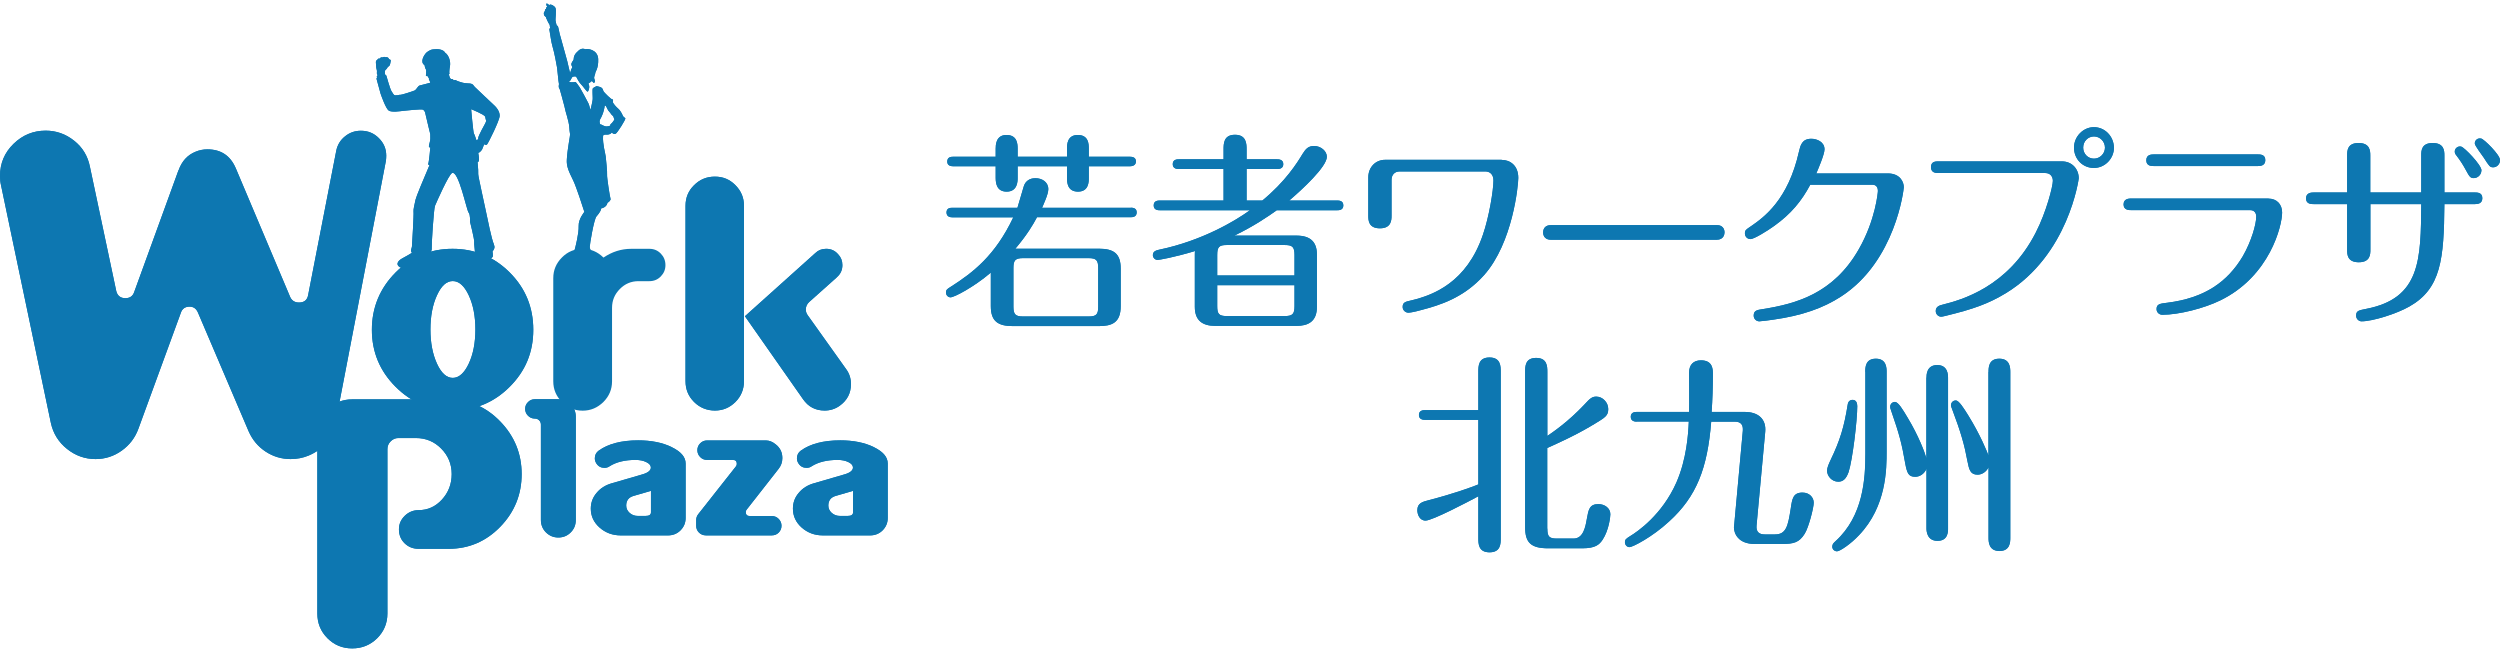 <svg width="120" height="32" viewBox="0 0 120 32" fill="none" xmlns="http://www.w3.org/2000/svg">
<path d="M8.57 8.178C8.727 7.737 8.996 7.443 9.382 7.285C9.575 7.204 9.762 7.169 9.955 7.169C10.61 7.169 11.061 7.473 11.32 8.082L13.933 14.267C14.014 14.434 14.151 14.521 14.354 14.521C14.603 14.521 14.75 14.399 14.791 14.161L16.14 7.235C16.196 6.955 16.338 6.722 16.561 6.545C16.785 6.362 17.038 6.276 17.323 6.276C17.663 6.276 17.947 6.392 18.185 6.631C18.424 6.869 18.54 7.148 18.54 7.473C18.54 7.554 18.535 7.63 18.525 7.712L16.11 20.265C15.963 21.031 15.531 21.564 14.811 21.868C14.542 21.98 14.253 22.035 13.948 22.035C13.522 22.035 13.121 21.919 12.756 21.68C12.391 21.442 12.117 21.117 11.934 20.701L9.504 15.008C9.422 14.815 9.29 14.719 9.098 14.719C8.885 14.719 8.742 14.82 8.677 15.023L6.647 20.569C6.49 21.005 6.221 21.36 5.845 21.629C5.47 21.898 5.049 22.035 4.587 22.035C4.079 22.035 3.623 21.873 3.217 21.548C2.811 21.224 2.552 20.808 2.441 20.3L0.051 8.904C0.015 8.757 0 8.605 0 8.447C0 7.838 0.218 7.326 0.649 6.905C1.081 6.484 1.598 6.271 2.192 6.271C2.699 6.271 3.156 6.433 3.557 6.753C3.963 7.072 4.216 7.493 4.318 8.011L5.581 13.973C5.637 14.196 5.784 14.313 6.018 14.313C6.231 14.313 6.373 14.216 6.439 14.024L8.565 8.178H8.57Z" fill="#0D77B1"/>
<path d="M24.467 13.08C25.223 13.836 25.598 14.754 25.598 15.83C25.598 16.906 25.223 17.809 24.467 18.565C23.711 19.321 22.797 19.701 21.722 19.701C20.646 19.701 19.743 19.321 18.987 18.565C18.231 17.809 17.85 16.896 17.85 15.83C17.85 14.764 18.231 13.841 18.987 13.08C19.743 12.324 20.656 11.943 21.722 11.943C22.787 11.943 23.711 12.324 24.467 13.08ZM22.498 17.459C22.711 17.007 22.818 16.459 22.818 15.815C22.818 15.17 22.711 14.627 22.498 14.171C22.285 13.719 22.031 13.491 21.732 13.491C21.433 13.491 21.184 13.719 20.976 14.171C20.768 14.622 20.661 15.17 20.661 15.815C20.661 16.459 20.768 17.002 20.976 17.459C21.184 17.91 21.438 18.139 21.732 18.139C22.026 18.139 22.285 17.91 22.498 17.459Z" fill="#0D77B1"/>
<path d="M32.905 9.873C32.905 9.487 33.042 9.157 33.316 8.889C33.59 8.615 33.92 8.478 34.315 8.478C34.711 8.478 35.031 8.615 35.3 8.889C35.574 9.163 35.711 9.492 35.711 9.873V18.296C35.711 18.686 35.574 19.021 35.3 19.295C35.026 19.569 34.696 19.706 34.315 19.706C33.935 19.706 33.59 19.569 33.316 19.295C33.042 19.021 32.905 18.692 32.905 18.296V9.873ZM40.171 13.303C40.348 13.151 40.435 12.958 40.435 12.725C40.435 12.521 40.369 12.349 40.232 12.207C40.079 12.029 39.887 11.943 39.653 11.943C39.45 11.943 39.278 12.009 39.136 12.146L35.756 15.18L38.547 19.163C38.796 19.524 39.141 19.706 39.582 19.706C39.846 19.706 40.09 19.63 40.303 19.478C40.663 19.219 40.846 18.874 40.846 18.433C40.846 18.169 40.77 17.93 40.617 17.722L38.765 15.124C38.709 15.043 38.679 14.957 38.679 14.861C38.679 14.719 38.73 14.597 38.836 14.5L40.171 13.308V13.303Z" fill="#0D77B1"/>
<path d="M20.088 26.343C19.829 26.343 19.606 26.257 19.423 26.079C19.241 25.902 19.149 25.678 19.149 25.409C19.149 25.156 19.241 24.943 19.428 24.76C19.616 24.577 19.839 24.486 20.098 24.486C20.529 24.486 20.905 24.319 21.214 23.979C21.524 23.639 21.681 23.233 21.681 22.756C21.681 22.279 21.514 21.873 21.179 21.533C20.844 21.193 20.438 21.026 19.961 21.026H19.119C18.982 21.026 18.86 21.076 18.753 21.183C18.647 21.289 18.596 21.411 18.596 21.558V29.448C18.596 29.915 18.429 30.311 18.104 30.636C17.774 30.96 17.378 31.123 16.907 31.123C16.435 31.123 16.044 30.96 15.719 30.636C15.395 30.311 15.232 29.915 15.232 29.448V20.843C15.232 20.386 15.395 19.99 15.719 19.661C16.044 19.331 16.44 19.169 16.907 19.169H21.534C22.503 19.169 23.33 19.524 24.015 20.234C24.7 20.944 25.04 21.787 25.04 22.756C25.04 23.725 24.7 24.577 24.015 25.283C23.33 25.988 22.503 26.343 21.534 26.343H20.078H20.088Z" fill="#0D77B1"/>
<path d="M25.963 20.381C25.963 20.3 25.933 20.229 25.877 20.173C25.821 20.117 25.75 20.092 25.669 20.092C25.542 20.092 25.436 20.046 25.345 19.955C25.253 19.863 25.207 19.752 25.207 19.625C25.207 19.498 25.253 19.391 25.345 19.3C25.436 19.209 25.542 19.163 25.669 19.163H26.801C27.034 19.163 27.227 19.244 27.394 19.407C27.557 19.569 27.638 19.772 27.638 20.005V24.958C27.638 25.196 27.557 25.394 27.394 25.556C27.232 25.719 27.034 25.8 26.801 25.8C26.567 25.8 26.375 25.719 26.207 25.556C26.045 25.394 25.963 25.191 25.963 24.958V20.381Z" fill="#0D77B1"/>
<path d="M32.24 21.462C32.687 21.68 32.91 21.939 32.91 22.248V24.861C32.91 25.095 32.829 25.288 32.666 25.455C32.504 25.617 32.301 25.699 32.068 25.699H29.794C29.399 25.699 29.064 25.572 28.78 25.323C28.5 25.075 28.358 24.77 28.358 24.415C28.358 24.131 28.45 23.877 28.637 23.659C28.82 23.436 29.064 23.284 29.368 23.197L30.85 22.766C31.109 22.69 31.241 22.578 31.241 22.441C31.241 22.34 31.169 22.253 31.022 22.182C30.88 22.111 30.708 22.076 30.505 22.076C29.997 22.076 29.576 22.177 29.252 22.385C29.18 22.436 29.099 22.456 29.013 22.456C28.846 22.456 28.714 22.385 28.622 22.238C28.577 22.167 28.551 22.086 28.551 22C28.551 21.848 28.612 21.721 28.739 21.629C29.191 21.305 29.82 21.137 30.632 21.137C31.261 21.137 31.799 21.244 32.245 21.462M31.241 23.563L30.419 23.801C30.18 23.867 30.058 24.024 30.058 24.268C30.058 24.405 30.114 24.521 30.221 24.618C30.327 24.714 30.459 24.765 30.616 24.765H30.987C31.159 24.765 31.246 24.709 31.246 24.593V23.563H31.241Z" fill="#0D77B1"/>
<path d="M35.832 24.471C35.807 24.501 35.797 24.537 35.797 24.577C35.797 24.709 35.863 24.77 35.99 24.77H37.045C37.177 24.77 37.284 24.816 37.375 24.907C37.466 24.998 37.512 25.11 37.512 25.237C37.512 25.364 37.466 25.475 37.375 25.567C37.284 25.658 37.172 25.698 37.045 25.698H33.884C33.752 25.698 33.646 25.653 33.554 25.567C33.463 25.475 33.417 25.369 33.417 25.237V24.968C33.417 24.861 33.448 24.77 33.509 24.689L35.33 22.38C35.355 22.345 35.366 22.309 35.366 22.263C35.366 22.137 35.305 22.076 35.178 22.076H33.935C33.808 22.076 33.701 22.03 33.61 21.939C33.519 21.847 33.473 21.736 33.473 21.609C33.473 21.482 33.519 21.37 33.61 21.279C33.701 21.188 33.808 21.142 33.935 21.142H36.766C36.923 21.142 37.081 21.203 37.228 21.325C37.446 21.492 37.553 21.715 37.553 21.989C37.553 22.182 37.492 22.355 37.37 22.507L35.832 24.471Z" fill="#0D77B1"/>
<path d="M41.942 21.462C42.388 21.68 42.611 21.939 42.611 22.248V24.861C42.611 25.095 42.53 25.288 42.368 25.455C42.205 25.617 42.002 25.699 41.769 25.699H39.496C39.1 25.699 38.765 25.572 38.481 25.323C38.202 25.075 38.06 24.77 38.06 24.415C38.06 24.131 38.151 23.877 38.339 23.659C38.522 23.436 38.765 23.284 39.07 23.197L40.551 22.766C40.81 22.69 40.942 22.578 40.942 22.441C40.942 22.34 40.871 22.253 40.724 22.182C40.582 22.111 40.409 22.076 40.206 22.076C39.699 22.076 39.278 22.177 38.953 22.385C38.882 22.436 38.801 22.456 38.715 22.456C38.547 22.456 38.415 22.385 38.324 22.238C38.278 22.167 38.253 22.086 38.253 22C38.253 21.848 38.314 21.721 38.441 21.629C38.892 21.305 39.521 21.137 40.333 21.137C40.962 21.137 41.5 21.244 41.947 21.462M40.942 23.563L40.12 23.801C39.882 23.867 39.76 24.024 39.76 24.268C39.76 24.405 39.816 24.521 39.922 24.618C40.029 24.714 40.161 24.765 40.318 24.765H40.688C40.861 24.765 40.947 24.709 40.947 24.593V23.563H40.942Z" fill="#0D77B1"/>
<path d="M23.711 11.736C23.599 11.502 23.401 10.502 23.325 10.147C23.254 9.787 22.95 8.458 22.955 8.356C22.96 8.3 22.955 8.057 22.924 7.783C22.955 7.768 22.975 7.752 22.98 7.737C23.006 7.681 22.99 7.514 22.955 7.336C23.031 7.326 23.153 7.194 23.173 7.093C23.188 7.042 23.213 6.981 23.239 6.925C23.3 6.956 23.351 6.966 23.376 6.935C23.447 6.854 23.98 5.779 23.985 5.56C23.99 5.342 23.822 5.149 23.741 5.073C23.625 4.972 22.838 4.216 22.792 4.175C22.721 4.119 22.737 4.003 22.468 4.003C22.422 4.003 22.346 3.987 22.295 3.987C22.244 3.987 21.925 3.891 21.889 3.856C21.854 3.82 21.778 3.856 21.778 3.856C21.778 3.856 21.762 3.83 21.732 3.805C21.696 3.774 21.681 3.83 21.625 3.774C21.57 3.724 21.544 3.546 21.544 3.546C21.544 3.546 21.585 3.576 21.575 3.546C21.564 3.511 21.559 3.379 21.6 3.166C21.636 2.952 21.544 2.648 21.367 2.531C21.28 2.369 21.011 2.338 20.803 2.369C20.616 2.379 20.458 2.536 20.458 2.536C20.357 2.638 20.144 2.978 20.377 3.125C20.377 3.15 20.392 3.16 20.398 3.221C20.408 3.292 20.453 3.318 20.458 3.384C20.458 3.414 20.458 3.571 20.443 3.607C20.433 3.642 20.479 3.658 20.535 3.658C20.535 3.658 20.55 3.724 20.565 3.724C20.585 3.724 20.595 3.779 20.59 3.8C20.58 3.82 20.6 3.845 20.616 3.861C20.631 3.881 20.651 3.972 20.651 3.972C20.631 3.972 20.22 4.094 20.144 4.104C20.068 4.119 19.981 4.302 19.915 4.338C19.849 4.373 19.261 4.561 19.225 4.551C19.185 4.541 19.083 4.576 19.083 4.576C19.053 4.541 19.002 4.591 19.002 4.591C18.967 4.551 18.967 4.561 18.936 4.566C18.906 4.566 18.855 4.48 18.789 4.373C18.723 4.272 18.556 3.668 18.546 3.637C18.535 3.607 18.495 3.592 18.495 3.592L18.474 3.531C18.474 3.531 18.474 3.485 18.474 3.46C18.464 3.434 18.49 3.374 18.49 3.374C18.49 3.374 18.601 3.272 18.611 3.216C18.688 3.171 18.713 3.14 18.728 3.064C18.738 2.983 18.774 2.892 18.748 2.876C18.718 2.861 18.662 2.841 18.657 2.81C18.657 2.78 18.581 2.724 18.51 2.749C18.434 2.709 18.373 2.749 18.353 2.76C18.297 2.724 18.231 2.795 18.226 2.815C18.165 2.795 18.134 2.831 18.119 2.861C18.063 2.892 18.033 2.947 18.043 3.008C18.053 3.074 18.053 3.237 18.069 3.287C18.089 3.338 18.099 3.429 18.094 3.46C18.084 3.49 18.084 3.531 18.104 3.556C18.119 3.582 18.119 3.632 18.119 3.632C18.119 3.632 18.084 3.658 18.084 3.678C18.084 3.703 18.099 3.739 18.099 3.739L18.069 3.769C18.069 3.769 18.236 4.383 18.266 4.49C18.302 4.596 18.515 5.2 18.652 5.302C18.789 5.408 19.246 5.332 19.342 5.322C19.439 5.312 20.25 5.22 20.311 5.266C20.372 5.312 20.418 5.403 20.413 5.434C20.413 5.434 20.54 5.987 20.565 6.078C20.585 6.164 20.631 6.352 20.646 6.408C20.666 6.459 20.646 6.585 20.656 6.661C20.666 6.743 20.57 6.996 20.59 7.042C20.605 7.093 20.656 7.072 20.656 7.072C20.656 7.072 20.595 7.788 20.55 7.879C20.54 7.894 20.57 7.91 20.616 7.925C20.326 8.605 19.971 9.452 19.946 9.584C19.9 9.807 19.834 10.056 19.849 10.158C19.87 10.259 19.779 11.766 19.773 11.837C19.768 11.913 19.682 12.03 19.773 12.136C19.692 12.187 19.494 12.304 19.312 12.4C19.134 12.492 18.956 12.684 19.195 12.826C19.433 12.968 20.144 12.613 20.261 12.613C20.377 12.613 20.616 12.522 20.641 12.425C20.656 12.37 20.641 12.258 20.621 12.177C20.687 12.091 20.732 11.994 20.722 11.933C20.707 11.806 20.819 10.025 20.88 9.878C20.94 9.731 21.539 8.371 21.701 8.305C22.016 8.179 22.397 10.097 22.493 10.203C22.584 10.31 22.559 10.634 22.559 10.634C22.559 10.634 22.772 11.482 22.762 11.609C22.752 11.736 22.787 11.913 22.797 12.091C22.797 12.106 22.808 12.116 22.813 12.131C22.747 12.177 22.671 12.233 22.6 12.278C22.452 12.37 22.29 12.608 22.503 12.705C22.975 12.923 23.259 12.492 23.351 12.492C23.447 12.492 23.63 12.395 23.655 12.304C23.665 12.253 23.655 12.152 23.64 12.07C23.721 11.974 23.767 11.867 23.711 11.756M23.29 5.601C23.315 5.702 23.305 5.728 23.33 5.763C23.361 5.799 23.279 5.946 23.279 5.946C23.279 5.946 22.96 6.514 22.955 6.621C22.955 6.636 22.955 6.656 22.955 6.672L22.914 6.712C22.914 6.712 22.894 6.717 22.869 6.733C22.863 6.717 22.777 6.443 22.747 6.408C22.716 6.372 22.615 5.241 22.615 5.241C22.615 5.241 23.264 5.5 23.285 5.601" fill="#0D77B1"/>
<path d="M30.002 5.677C29.972 5.611 29.921 5.626 29.891 5.545C29.86 5.464 29.764 5.286 29.678 5.22C29.596 5.154 29.419 4.961 29.419 4.9C29.419 4.834 29.449 4.768 29.388 4.768C29.323 4.768 29.018 4.449 28.983 4.403C28.947 4.368 28.952 4.276 28.886 4.22C28.825 4.165 28.637 4.134 28.637 4.134C28.637 4.134 28.47 4.21 28.45 4.251C28.434 4.292 28.445 4.56 28.45 4.703C28.46 4.85 28.353 5.195 28.348 5.256C28.338 5.311 28.292 5.053 28.242 4.956C28.196 4.86 27.881 4.276 27.831 4.2C27.78 4.129 27.633 3.911 27.613 3.936C27.587 3.957 27.232 3.952 27.313 3.921C27.394 3.886 27.435 3.718 27.476 3.693C27.516 3.667 27.648 3.652 27.663 3.693C27.678 3.733 27.816 3.982 27.892 4.048C27.963 4.109 28.155 4.398 28.201 4.398C28.242 4.398 28.308 4.231 28.277 4.104C28.252 4.033 28.227 3.997 28.277 3.982C28.323 3.967 28.409 3.886 28.409 3.886L28.506 3.987C28.572 3.931 28.572 3.901 28.531 3.794C28.485 3.688 28.582 3.566 28.572 3.515C28.561 3.459 28.734 3.297 28.714 2.83C28.688 2.363 28.171 2.323 28.095 2.363C28.095 2.363 27.932 2.277 27.77 2.429C27.592 2.582 27.541 2.688 27.531 2.871C27.435 3.013 27.404 3.064 27.435 3.14C27.465 3.216 27.491 3.236 27.425 3.312C27.425 3.312 27.379 3.449 27.369 3.495C27.359 3.541 27.257 3.023 27.227 2.932C27.197 2.84 26.897 1.739 26.897 1.739C26.862 1.663 26.831 1.425 26.78 1.257C26.775 1.237 26.725 1.237 26.72 1.217C26.699 1.156 26.689 1.105 26.684 1.085C26.674 1.004 26.664 0.983 26.664 0.983C26.654 0.933 26.714 0.491 26.664 0.385C26.613 0.273 26.44 0.202 26.405 0.222L26.364 0.242C26.364 0.242 26.303 0.202 26.263 0.171C26.222 0.146 26.192 0.222 26.263 0.314C26.222 0.354 26.202 0.385 26.212 0.425C26.151 0.445 26.151 0.506 26.161 0.537C26.08 0.562 26.09 0.74 26.161 0.78C26.227 0.826 26.217 0.867 26.217 0.867C26.217 0.867 26.319 1.1 26.359 1.151C26.4 1.201 26.39 1.252 26.39 1.252C26.39 1.252 26.395 1.278 26.405 1.323C26.41 1.338 26.364 1.394 26.369 1.415C26.41 1.638 26.456 2.023 26.522 2.237C26.628 2.597 26.694 3.013 26.74 3.251C26.76 3.363 26.801 3.931 26.831 4.033C26.801 4.2 26.831 4.22 26.867 4.281C26.867 4.281 27.059 4.951 27.095 5.114C27.125 5.271 27.171 5.428 27.212 5.565C27.257 5.707 27.323 6.001 27.323 6.083C27.323 6.164 27.354 6.397 27.364 6.448C27.374 6.504 27.237 7.133 27.207 7.661C27.186 7.985 27.298 8.224 27.516 8.665C27.668 8.98 27.988 9.979 28.018 10.076L28.049 10.172C28.049 10.172 27.76 10.512 27.775 10.852C27.79 11.192 27.628 11.842 27.562 12.07C27.496 12.298 27.334 12.557 27.364 12.867C27.399 13.176 27.689 13.273 27.77 13.191C27.851 13.11 27.866 12.785 27.866 12.638C27.866 12.491 27.993 12.151 27.993 12.151C27.993 12.151 27.963 12.491 28.029 12.638C28.095 12.785 28.145 12.851 28.242 12.816C28.338 12.785 28.516 12.557 28.47 12.364C28.419 12.166 28.308 11.958 28.308 11.847C28.308 11.735 28.506 10.533 28.632 10.385C28.764 10.238 28.876 10.061 28.846 10.01C29.14 9.944 29.155 9.736 29.155 9.736C29.221 9.7 29.338 9.604 29.302 9.528C29.272 9.447 29.125 8.488 29.14 8.391C29.155 8.295 29.089 7.64 29.074 7.508C29.059 7.376 28.922 6.905 28.947 6.539C28.952 6.377 29.221 6.555 29.363 6.362C29.459 6.443 29.495 6.443 29.561 6.412C29.627 6.377 30.048 5.733 30.018 5.667M29.393 5.885C29.343 5.935 29.267 5.981 29.297 6.027C29.297 6.027 29.16 6.098 29.033 6.057C28.906 6.017 28.871 5.966 28.805 5.966C28.805 5.966 28.779 5.9 28.779 5.834C28.779 5.768 28.83 5.672 28.861 5.626C28.891 5.575 28.942 5.433 28.957 5.387C28.972 5.347 29.023 5.144 29.023 5.088C29.023 5.032 29.089 5.078 29.114 5.144C29.114 5.144 29.186 5.306 29.241 5.357C29.297 5.408 29.353 5.519 29.393 5.54C29.434 5.565 29.434 5.575 29.449 5.616C29.465 5.656 29.49 5.738 29.49 5.738C29.49 5.738 29.439 5.834 29.393 5.88" fill="#0D77B1"/>
<path d="M8.57 8.178C8.727 7.737 8.996 7.443 9.382 7.285C9.575 7.204 9.762 7.169 9.955 7.169C10.61 7.169 11.061 7.473 11.32 8.082L13.933 14.267C14.014 14.434 14.151 14.521 14.354 14.521C14.603 14.521 14.75 14.399 14.791 14.161L16.14 7.235C16.196 6.955 16.338 6.722 16.561 6.545C16.785 6.362 17.038 6.276 17.323 6.276C17.663 6.276 17.947 6.392 18.185 6.631C18.424 6.869 18.54 7.148 18.54 7.473C18.54 7.554 18.535 7.63 18.525 7.712L16.11 20.265C15.963 21.031 15.531 21.564 14.811 21.868C14.542 21.98 14.253 22.035 13.948 22.035C13.522 22.035 13.121 21.919 12.756 21.68C12.391 21.442 12.117 21.117 11.934 20.701L9.504 15.008C9.422 14.815 9.29 14.719 9.098 14.719C8.885 14.719 8.742 14.82 8.677 15.023L6.647 20.569C6.49 21.005 6.221 21.36 5.845 21.629C5.47 21.898 5.049 22.035 4.587 22.035C4.079 22.035 3.623 21.873 3.217 21.548C2.811 21.224 2.552 20.808 2.441 20.3L0.051 8.904C0.015 8.757 0 8.605 0 8.447C0 7.838 0.218 7.326 0.649 6.905C1.081 6.484 1.598 6.271 2.192 6.271C2.699 6.271 3.156 6.433 3.557 6.753C3.963 7.072 4.216 7.493 4.318 8.011L5.581 13.973C5.637 14.196 5.784 14.313 6.018 14.313C6.231 14.313 6.373 14.216 6.439 14.024L8.565 8.178H8.57Z" fill="#0D77B1"/>
<path d="M24.467 13.08C25.223 13.836 25.598 14.754 25.598 15.83C25.598 16.906 25.223 17.809 24.467 18.565C23.711 19.321 22.797 19.701 21.722 19.701C20.646 19.701 19.743 19.321 18.987 18.565C18.231 17.809 17.85 16.896 17.85 15.83C17.85 14.764 18.231 13.841 18.987 13.08C19.743 12.324 20.656 11.943 21.722 11.943C22.787 11.943 23.711 12.324 24.467 13.08ZM22.498 17.459C22.711 17.007 22.818 16.459 22.818 15.815C22.818 15.17 22.711 14.627 22.498 14.171C22.285 13.719 22.031 13.491 21.732 13.491C21.433 13.491 21.184 13.719 20.976 14.171C20.768 14.622 20.661 15.17 20.661 15.815C20.661 16.459 20.768 17.002 20.976 17.459C21.184 17.91 21.438 18.139 21.732 18.139C22.026 18.139 22.285 17.91 22.498 17.459Z" fill="#0D77B1"/>
<path d="M31.718 12.172C31.865 12.324 31.941 12.507 31.941 12.725C31.941 12.943 31.865 13.115 31.718 13.268C31.57 13.42 31.388 13.496 31.169 13.496H30.642C30.297 13.496 29.997 13.623 29.754 13.871C29.505 14.12 29.378 14.419 29.378 14.775V18.301C29.378 18.687 29.241 19.017 28.962 19.296C28.683 19.57 28.353 19.712 27.968 19.712C27.582 19.712 27.252 19.575 26.973 19.296C26.694 19.017 26.557 18.687 26.557 18.301V13.354C26.557 12.968 26.694 12.639 26.973 12.359C27.247 12.08 27.582 11.943 27.968 11.943C28.353 11.943 28.683 12.085 28.967 12.364C29.378 12.085 29.82 11.943 30.302 11.943H31.169C31.388 11.943 31.57 12.02 31.718 12.172Z" fill="#0D77B1"/>
<path d="M32.905 9.873C32.905 9.487 33.042 9.157 33.316 8.889C33.59 8.615 33.92 8.478 34.315 8.478C34.711 8.478 35.031 8.615 35.3 8.889C35.574 9.163 35.711 9.492 35.711 9.873V18.296C35.711 18.686 35.574 19.021 35.3 19.295C35.026 19.569 34.696 19.706 34.315 19.706C33.935 19.706 33.59 19.569 33.316 19.295C33.042 19.021 32.905 18.692 32.905 18.296V9.873ZM40.171 13.303C40.348 13.151 40.435 12.958 40.435 12.725C40.435 12.521 40.369 12.349 40.232 12.207C40.079 12.029 39.887 11.943 39.653 11.943C39.45 11.943 39.278 12.009 39.136 12.146L35.756 15.18L38.547 19.163C38.796 19.524 39.141 19.706 39.582 19.706C39.846 19.706 40.09 19.63 40.303 19.478C40.663 19.219 40.846 18.874 40.846 18.433C40.846 18.169 40.77 17.93 40.617 17.722L38.765 15.124C38.709 15.043 38.679 14.957 38.679 14.861C38.679 14.719 38.73 14.597 38.836 14.5L40.171 13.308V13.303Z" fill="#0D77B1"/>
<path d="M20.088 26.343C19.829 26.343 19.606 26.257 19.423 26.079C19.241 25.902 19.149 25.678 19.149 25.409C19.149 25.156 19.241 24.943 19.428 24.76C19.616 24.577 19.839 24.486 20.098 24.486C20.529 24.486 20.905 24.319 21.214 23.979C21.524 23.639 21.681 23.233 21.681 22.756C21.681 22.279 21.514 21.873 21.179 21.533C20.844 21.193 20.438 21.026 19.961 21.026H19.119C18.982 21.026 18.86 21.076 18.753 21.183C18.647 21.289 18.596 21.411 18.596 21.558V29.448C18.596 29.915 18.429 30.311 18.104 30.636C17.774 30.96 17.378 31.123 16.907 31.123C16.435 31.123 16.044 30.96 15.719 30.636C15.395 30.311 15.232 29.915 15.232 29.448V20.843C15.232 20.386 15.395 19.99 15.719 19.661C16.044 19.331 16.44 19.169 16.907 19.169H21.534C22.503 19.169 23.33 19.524 24.015 20.234C24.7 20.944 25.04 21.787 25.04 22.756C25.04 23.725 24.7 24.577 24.015 25.283C23.33 25.988 22.503 26.343 21.534 26.343H20.078H20.088Z" fill="#0D77B1"/>
<path d="M25.963 20.381C25.963 20.3 25.933 20.229 25.877 20.173C25.821 20.117 25.75 20.092 25.669 20.092C25.542 20.092 25.436 20.046 25.345 19.955C25.253 19.863 25.207 19.752 25.207 19.625C25.207 19.498 25.253 19.391 25.345 19.3C25.436 19.209 25.542 19.163 25.669 19.163H26.801C27.034 19.163 27.227 19.244 27.394 19.407C27.557 19.569 27.638 19.772 27.638 20.005V24.958C27.638 25.196 27.557 25.394 27.394 25.556C27.232 25.719 27.034 25.8 26.801 25.8C26.567 25.8 26.375 25.719 26.207 25.556C26.045 25.394 25.963 25.191 25.963 24.958V20.381Z" fill="#0D77B1"/>
<path d="M32.24 21.462C32.687 21.68 32.91 21.939 32.91 22.248V24.861C32.91 25.095 32.829 25.288 32.666 25.455C32.504 25.617 32.301 25.699 32.068 25.699H29.794C29.399 25.699 29.064 25.572 28.78 25.323C28.5 25.075 28.358 24.77 28.358 24.415C28.358 24.131 28.45 23.877 28.637 23.659C28.82 23.436 29.064 23.284 29.368 23.197L30.85 22.766C31.109 22.69 31.241 22.578 31.241 22.441C31.241 22.34 31.169 22.253 31.022 22.182C30.88 22.111 30.708 22.076 30.505 22.076C29.997 22.076 29.576 22.177 29.252 22.385C29.18 22.436 29.099 22.456 29.013 22.456C28.846 22.456 28.714 22.385 28.622 22.238C28.577 22.167 28.551 22.086 28.551 22C28.551 21.848 28.612 21.721 28.739 21.629C29.191 21.305 29.82 21.137 30.632 21.137C31.261 21.137 31.799 21.244 32.245 21.462M31.241 23.563L30.419 23.801C30.18 23.867 30.058 24.024 30.058 24.268C30.058 24.405 30.114 24.521 30.221 24.618C30.327 24.714 30.459 24.765 30.616 24.765H30.987C31.159 24.765 31.246 24.709 31.246 24.593V23.563H31.241Z" fill="#0D77B1"/>
<path d="M35.832 24.471C35.807 24.501 35.797 24.537 35.797 24.577C35.797 24.709 35.863 24.77 35.99 24.77H37.045C37.177 24.77 37.284 24.816 37.375 24.907C37.466 24.998 37.512 25.11 37.512 25.237C37.512 25.364 37.466 25.475 37.375 25.567C37.284 25.658 37.172 25.698 37.045 25.698H33.884C33.752 25.698 33.646 25.653 33.554 25.567C33.463 25.475 33.417 25.369 33.417 25.237V24.968C33.417 24.861 33.448 24.77 33.509 24.689L35.33 22.38C35.355 22.345 35.366 22.309 35.366 22.263C35.366 22.137 35.305 22.076 35.178 22.076H33.935C33.808 22.076 33.701 22.03 33.61 21.939C33.519 21.847 33.473 21.736 33.473 21.609C33.473 21.482 33.519 21.37 33.61 21.279C33.701 21.188 33.808 21.142 33.935 21.142H36.766C36.923 21.142 37.081 21.203 37.228 21.325C37.446 21.492 37.553 21.715 37.553 21.989C37.553 22.182 37.492 22.355 37.37 22.507L35.832 24.471Z" fill="#0D77B1"/>
<path d="M41.942 21.462C42.388 21.68 42.611 21.939 42.611 22.248V24.861C42.611 25.095 42.53 25.288 42.368 25.455C42.205 25.617 42.002 25.699 41.769 25.699H39.496C39.1 25.699 38.765 25.572 38.481 25.323C38.202 25.075 38.06 24.77 38.06 24.415C38.06 24.131 38.151 23.877 38.339 23.659C38.522 23.436 38.765 23.284 39.07 23.197L40.551 22.766C40.81 22.69 40.942 22.578 40.942 22.441C40.942 22.34 40.871 22.253 40.724 22.182C40.582 22.111 40.409 22.076 40.206 22.076C39.699 22.076 39.278 22.177 38.953 22.385C38.882 22.436 38.801 22.456 38.715 22.456C38.547 22.456 38.415 22.385 38.324 22.238C38.278 22.167 38.253 22.086 38.253 22C38.253 21.848 38.314 21.721 38.441 21.629C38.892 21.305 39.521 21.137 40.333 21.137C40.962 21.137 41.5 21.244 41.947 21.462M40.942 23.563L40.12 23.801C39.882 23.867 39.76 24.024 39.76 24.268C39.76 24.405 39.816 24.521 39.922 24.618C40.029 24.714 40.161 24.765 40.318 24.765H40.688C40.861 24.765 40.947 24.709 40.947 24.593V23.563H40.942Z" fill="#0D77B1"/>
<path d="M23.711 11.736C23.599 11.502 23.401 10.502 23.325 10.147C23.254 9.787 22.95 8.458 22.955 8.356C22.96 8.3 22.955 8.057 22.924 7.783C22.955 7.768 22.975 7.752 22.98 7.737C23.006 7.681 22.99 7.514 22.955 7.336C23.031 7.326 23.153 7.194 23.173 7.093C23.188 7.042 23.213 6.981 23.239 6.925C23.3 6.956 23.351 6.966 23.376 6.935C23.447 6.854 23.98 5.779 23.985 5.56C23.99 5.342 23.822 5.149 23.741 5.073C23.625 4.972 22.838 4.216 22.792 4.175C22.721 4.119 22.737 4.003 22.468 4.003C22.422 4.003 22.346 3.987 22.295 3.987C22.244 3.987 21.925 3.891 21.889 3.856C21.854 3.82 21.778 3.856 21.778 3.856C21.778 3.856 21.762 3.83 21.732 3.805C21.696 3.774 21.681 3.83 21.625 3.774C21.57 3.724 21.544 3.546 21.544 3.546C21.544 3.546 21.585 3.576 21.575 3.546C21.564 3.511 21.559 3.379 21.6 3.166C21.636 2.952 21.544 2.648 21.367 2.531C21.28 2.369 21.011 2.338 20.803 2.369C20.616 2.379 20.458 2.536 20.458 2.536C20.357 2.638 20.144 2.978 20.377 3.125C20.377 3.15 20.392 3.16 20.398 3.221C20.408 3.292 20.453 3.318 20.458 3.384C20.458 3.414 20.458 3.571 20.443 3.607C20.433 3.642 20.479 3.658 20.535 3.658C20.535 3.658 20.55 3.724 20.565 3.724C20.585 3.724 20.595 3.779 20.59 3.8C20.58 3.82 20.6 3.845 20.616 3.861C20.631 3.881 20.651 3.972 20.651 3.972C20.631 3.972 20.22 4.094 20.144 4.104C20.068 4.119 19.981 4.302 19.915 4.338C19.849 4.373 19.261 4.561 19.225 4.551C19.185 4.541 19.083 4.576 19.083 4.576C19.053 4.541 19.002 4.591 19.002 4.591C18.967 4.551 18.967 4.561 18.936 4.566C18.906 4.566 18.855 4.48 18.789 4.373C18.723 4.272 18.556 3.668 18.546 3.637C18.535 3.607 18.495 3.592 18.495 3.592L18.474 3.531C18.474 3.531 18.474 3.485 18.474 3.46C18.464 3.434 18.49 3.374 18.49 3.374C18.49 3.374 18.601 3.272 18.611 3.216C18.688 3.171 18.713 3.14 18.728 3.064C18.738 2.983 18.774 2.892 18.748 2.876C18.718 2.861 18.662 2.841 18.657 2.81C18.657 2.78 18.581 2.724 18.51 2.749C18.434 2.709 18.373 2.749 18.353 2.76C18.297 2.724 18.231 2.795 18.226 2.815C18.165 2.795 18.134 2.831 18.119 2.861C18.063 2.892 18.033 2.947 18.043 3.008C18.053 3.074 18.053 3.237 18.069 3.287C18.089 3.338 18.099 3.429 18.094 3.46C18.084 3.49 18.084 3.531 18.104 3.556C18.119 3.582 18.119 3.632 18.119 3.632C18.119 3.632 18.084 3.658 18.084 3.678C18.084 3.703 18.099 3.739 18.099 3.739L18.069 3.769C18.069 3.769 18.236 4.383 18.266 4.49C18.302 4.596 18.515 5.2 18.652 5.302C18.789 5.408 19.246 5.332 19.342 5.322C19.439 5.312 20.25 5.22 20.311 5.266C20.372 5.312 20.418 5.403 20.413 5.434C20.413 5.434 20.54 5.987 20.565 6.078C20.585 6.164 20.631 6.352 20.646 6.408C20.666 6.459 20.646 6.585 20.656 6.661C20.666 6.743 20.57 6.996 20.59 7.042C20.605 7.093 20.656 7.072 20.656 7.072C20.656 7.072 20.595 7.788 20.55 7.879C20.54 7.894 20.57 7.91 20.616 7.925C20.326 8.605 19.971 9.452 19.946 9.584C19.9 9.807 19.834 10.056 19.849 10.158C19.87 10.259 19.779 11.766 19.773 11.837C19.768 11.913 19.682 12.03 19.773 12.136C19.692 12.187 19.494 12.304 19.312 12.4C19.134 12.492 18.956 12.684 19.195 12.826C19.433 12.968 20.144 12.613 20.261 12.613C20.377 12.613 20.616 12.522 20.641 12.425C20.656 12.37 20.641 12.258 20.621 12.177C20.687 12.091 20.732 11.994 20.722 11.933C20.707 11.806 20.819 10.025 20.88 9.878C20.94 9.731 21.539 8.371 21.701 8.305C22.016 8.179 22.397 10.097 22.493 10.203C22.584 10.31 22.559 10.634 22.559 10.634C22.559 10.634 22.772 11.482 22.762 11.609C22.752 11.736 22.787 11.913 22.797 12.091C22.797 12.106 22.808 12.116 22.813 12.131C22.747 12.177 22.671 12.233 22.6 12.278C22.452 12.37 22.29 12.608 22.503 12.705C22.975 12.923 23.259 12.492 23.351 12.492C23.447 12.492 23.63 12.395 23.655 12.304C23.665 12.253 23.655 12.152 23.64 12.07C23.721 11.974 23.767 11.867 23.711 11.756M23.29 5.601C23.315 5.702 23.305 5.728 23.33 5.763C23.361 5.799 23.279 5.946 23.279 5.946C23.279 5.946 22.96 6.514 22.955 6.621C22.955 6.636 22.955 6.656 22.955 6.672L22.914 6.712C22.914 6.712 22.894 6.717 22.869 6.733C22.863 6.717 22.777 6.443 22.747 6.408C22.716 6.372 22.615 5.241 22.615 5.241C22.615 5.241 23.264 5.5 23.285 5.601" fill="#0D77B1"/>
<path d="M21.681 3.805C21.681 3.805 21.29 4.119 21.209 4.135C21.133 4.145 21.24 4.135 21.255 4.2C21.27 4.266 21.28 4.378 21.235 4.398C21.235 4.398 21.346 5.657 21.361 5.718C21.372 5.784 21.539 4.297 21.564 4.221C21.59 4.145 21.651 3.998 21.691 3.952C21.813 3.815 21.676 3.805 21.676 3.805" fill="#0D77B1"/>
<path d="M21.118 4.145C21.118 4.145 20.935 3.982 20.885 3.998C20.834 4.013 20.778 4.043 20.737 4.028C20.702 4.013 20.803 4.439 20.803 4.439L21.062 5.621C21.062 5.621 21.087 4.464 21.087 4.414C21.087 4.363 21.077 4.434 21.057 4.267C21.037 4.155 21.118 4.15 21.118 4.15" fill="#0D77B1"/>
<path d="M30.002 5.677C29.972 5.611 29.921 5.626 29.891 5.545C29.86 5.464 29.764 5.286 29.678 5.22C29.596 5.154 29.419 4.961 29.419 4.9C29.419 4.834 29.449 4.768 29.388 4.768C29.323 4.768 29.018 4.449 28.983 4.403C28.947 4.368 28.952 4.276 28.886 4.22C28.825 4.165 28.637 4.134 28.637 4.134C28.637 4.134 28.47 4.21 28.45 4.251C28.434 4.292 28.445 4.56 28.45 4.703C28.46 4.85 28.353 5.195 28.348 5.256C28.338 5.311 28.292 5.053 28.242 4.956C28.196 4.86 27.881 4.276 27.831 4.2C27.78 4.129 27.633 3.911 27.613 3.936C27.587 3.957 27.232 3.952 27.313 3.921C27.394 3.886 27.435 3.718 27.476 3.693C27.516 3.667 27.648 3.652 27.663 3.693C27.678 3.733 27.816 3.982 27.892 4.048C27.963 4.109 28.155 4.398 28.201 4.398C28.242 4.398 28.308 4.231 28.277 4.104C28.252 4.033 28.227 3.997 28.277 3.982C28.323 3.967 28.409 3.886 28.409 3.886L28.506 3.987C28.572 3.931 28.572 3.901 28.531 3.794C28.485 3.688 28.582 3.566 28.572 3.515C28.561 3.459 28.734 3.297 28.714 2.83C28.688 2.363 28.171 2.323 28.095 2.363C28.095 2.363 27.932 2.277 27.77 2.429C27.592 2.582 27.541 2.688 27.531 2.871C27.435 3.013 27.404 3.064 27.435 3.14C27.465 3.216 27.491 3.236 27.425 3.312C27.425 3.312 27.379 3.449 27.369 3.495C27.359 3.541 27.257 3.023 27.227 2.932C27.197 2.84 26.897 1.739 26.897 1.739C26.862 1.663 26.831 1.425 26.78 1.257C26.775 1.237 26.725 1.237 26.72 1.217C26.699 1.156 26.689 1.105 26.684 1.085C26.674 1.004 26.664 0.983 26.664 0.983C26.654 0.933 26.714 0.491 26.664 0.385C26.613 0.273 26.44 0.202 26.405 0.222L26.364 0.242C26.364 0.242 26.303 0.202 26.263 0.171C26.222 0.146 26.192 0.222 26.263 0.314C26.222 0.354 26.202 0.385 26.212 0.425C26.151 0.445 26.151 0.506 26.161 0.537C26.08 0.562 26.09 0.74 26.161 0.78C26.227 0.826 26.217 0.867 26.217 0.867C26.217 0.867 26.319 1.1 26.359 1.151C26.4 1.201 26.39 1.252 26.39 1.252C26.39 1.252 26.395 1.278 26.405 1.323C26.41 1.338 26.364 1.394 26.369 1.415C26.41 1.638 26.456 2.023 26.522 2.237C26.628 2.597 26.694 3.013 26.74 3.251C26.76 3.363 26.801 3.931 26.831 4.033C26.801 4.2 26.831 4.22 26.867 4.281C26.867 4.281 27.059 4.951 27.095 5.114C27.125 5.271 27.171 5.428 27.212 5.565C27.257 5.707 27.323 6.001 27.323 6.083C27.323 6.164 27.354 6.397 27.364 6.448C27.374 6.504 27.237 7.133 27.207 7.661C27.186 7.985 27.298 8.224 27.516 8.665C27.668 8.98 27.988 9.979 28.018 10.076L28.049 10.172C28.049 10.172 27.76 10.512 27.775 10.852C27.79 11.192 27.628 11.842 27.562 12.07C27.496 12.298 27.334 12.557 27.364 12.867C27.399 13.176 27.689 13.273 27.77 13.191C27.851 13.11 27.866 12.785 27.866 12.638C27.866 12.491 27.993 12.151 27.993 12.151C27.993 12.151 27.963 12.491 28.029 12.638C28.095 12.785 28.145 12.851 28.242 12.816C28.338 12.785 28.516 12.557 28.47 12.364C28.419 12.166 28.308 11.958 28.308 11.847C28.308 11.735 28.506 10.533 28.632 10.385C28.764 10.238 28.876 10.061 28.846 10.01C29.14 9.944 29.155 9.736 29.155 9.736C29.221 9.7 29.338 9.604 29.302 9.528C29.272 9.447 29.125 8.488 29.14 8.391C29.155 8.295 29.089 7.64 29.074 7.508C29.059 7.376 28.922 6.905 28.947 6.539C28.952 6.377 29.221 6.555 29.363 6.362C29.459 6.443 29.495 6.443 29.561 6.412C29.627 6.377 30.048 5.733 30.018 5.667M29.393 5.885C29.343 5.935 29.267 5.981 29.297 6.027C29.297 6.027 29.16 6.098 29.033 6.057C28.906 6.017 28.871 5.966 28.805 5.966C28.805 5.966 28.779 5.9 28.779 5.834C28.779 5.768 28.83 5.672 28.861 5.626C28.891 5.575 28.942 5.433 28.957 5.387C28.972 5.347 29.023 5.144 29.023 5.088C29.023 5.032 29.089 5.078 29.114 5.144C29.114 5.144 29.186 5.306 29.241 5.357C29.297 5.408 29.353 5.519 29.393 5.54C29.434 5.565 29.434 5.575 29.449 5.616C29.465 5.656 29.49 5.738 29.49 5.738C29.49 5.738 29.439 5.834 29.393 5.88" fill="#0D77B1"/>
<path d="M54.282 9.969C54.383 9.969 54.561 9.99 54.561 10.193C54.561 10.416 54.363 10.426 54.282 10.426H49.776C49.588 10.781 49.309 11.258 48.736 11.938H52.744C53.46 11.938 53.794 12.171 53.794 12.892V14.698C53.794 15.5 53.358 15.652 52.744 15.652H48.609C47.904 15.652 47.559 15.419 47.559 14.698V13.085C46.736 13.785 45.803 14.272 45.625 14.272C45.519 14.272 45.407 14.181 45.407 14.039C45.407 13.907 45.478 13.866 45.605 13.785C46.706 13.085 47.767 12.273 48.639 10.431H45.712C45.641 10.431 45.432 10.421 45.432 10.198C45.432 9.974 45.63 9.974 45.712 9.974H48.837C48.888 9.812 49.096 9.102 49.136 8.96C49.253 8.564 49.603 8.554 49.705 8.554C50.004 8.554 50.319 8.726 50.319 9.081C50.319 9.325 50.09 9.802 50.019 9.974H54.287L54.282 9.969ZM47.792 7.138C47.792 6.986 47.792 6.479 48.309 6.479C48.827 6.479 48.847 6.905 48.847 7.138V7.524H51.217V7.128C51.217 6.955 51.217 6.479 51.734 6.479C52.252 6.479 52.262 6.915 52.262 7.128V7.524H54.246C54.337 7.524 54.525 7.544 54.525 7.747C54.525 7.95 54.337 7.98 54.246 7.98H52.262V8.549C52.262 8.721 52.262 9.198 51.745 9.198C51.227 9.198 51.217 8.742 51.217 8.549V7.98H48.847V8.539C48.847 8.691 48.847 9.198 48.32 9.198C47.863 9.198 47.792 8.833 47.792 8.539V7.98H45.747C45.656 7.98 45.468 7.96 45.468 7.757C45.468 7.534 45.656 7.524 45.747 7.524H47.792V7.138ZM52.714 12.867C52.714 12.491 52.622 12.39 52.247 12.39H49.111C48.725 12.39 48.644 12.501 48.644 12.867V14.714C48.644 15.089 48.736 15.191 49.111 15.191H52.247C52.633 15.191 52.714 15.089 52.714 14.714V12.867Z" fill="#0D77B1"/>
<path d="M54.282 9.969C54.383 9.969 54.561 9.99 54.561 10.193C54.561 10.416 54.363 10.426 54.282 10.426H49.776C49.588 10.781 49.309 11.258 48.736 11.938H52.744C53.46 11.938 53.794 12.171 53.794 12.892V14.698C53.794 15.5 53.358 15.652 52.744 15.652H48.609C47.904 15.652 47.559 15.419 47.559 14.698V13.085C46.736 13.785 45.803 14.272 45.625 14.272C45.519 14.272 45.407 14.181 45.407 14.039C45.407 13.907 45.478 13.866 45.605 13.785C46.706 13.085 47.767 12.273 48.639 10.431H45.712C45.641 10.431 45.432 10.421 45.432 10.198C45.432 9.974 45.63 9.974 45.712 9.974H48.837C48.888 9.812 49.096 9.102 49.136 8.96C49.253 8.564 49.603 8.554 49.705 8.554C50.004 8.554 50.319 8.726 50.319 9.081C50.319 9.325 50.09 9.802 50.019 9.974H54.287L54.282 9.969ZM47.792 7.138C47.792 6.986 47.792 6.479 48.309 6.479C48.827 6.479 48.847 6.905 48.847 7.138V7.524H51.217V7.128C51.217 6.955 51.217 6.479 51.734 6.479C52.252 6.479 52.262 6.915 52.262 7.128V7.524H54.246C54.337 7.524 54.525 7.544 54.525 7.747C54.525 7.95 54.337 7.98 54.246 7.98H52.262V8.549C52.262 8.721 52.262 9.198 51.745 9.198C51.227 9.198 51.217 8.742 51.217 8.549V7.98H48.847V8.539C48.847 8.691 48.847 9.198 48.32 9.198C47.863 9.198 47.792 8.833 47.792 8.539V7.98H45.747C45.656 7.98 45.468 7.96 45.468 7.757C45.468 7.534 45.656 7.524 45.747 7.524H47.792V7.138ZM52.714 12.867C52.714 12.491 52.622 12.39 52.247 12.39H49.111C48.725 12.39 48.644 12.501 48.644 12.867V14.714C48.644 15.089 48.736 15.191 49.111 15.191H52.247C52.633 15.191 52.714 15.089 52.714 14.714V12.867Z" fill="#0D77B1"/>
<path d="M64.181 9.625C64.262 9.625 64.48 9.625 64.48 9.858C64.48 10.092 64.262 10.092 64.181 10.092H61.284C60.974 10.315 60.223 10.842 59.249 11.309H62.227C62.882 11.309 63.212 11.594 63.212 12.223V14.729C63.212 15.44 62.785 15.643 62.227 15.643H58.336C57.701 15.643 57.351 15.368 57.351 14.729V12.223C57.351 12.142 57.351 12.111 57.361 12.05C56.311 12.365 55.626 12.476 55.565 12.476C55.438 12.476 55.337 12.365 55.337 12.243C55.337 12.05 55.525 12.009 55.667 11.979C57.701 11.553 59.3 10.599 59.995 10.092H55.677C55.596 10.092 55.377 10.092 55.377 9.858C55.377 9.625 55.596 9.625 55.677 9.625H58.731V8.113H56.59C56.519 8.113 56.291 8.113 56.291 7.879C56.291 7.646 56.509 7.646 56.59 7.646H58.731V7.169C58.731 6.905 58.731 6.469 59.279 6.469C59.827 6.469 59.837 6.905 59.837 7.169V7.646H61.289C61.37 7.646 61.598 7.646 61.598 7.879C61.598 8.113 61.37 8.113 61.289 8.113H59.837V9.625H60.593C61.715 8.701 62.263 7.818 62.527 7.382C62.674 7.149 62.796 7.007 63.075 7.007C63.41 7.007 63.689 7.26 63.689 7.524C63.689 8.001 62.506 9.097 61.882 9.625H64.186H64.181ZM62.136 13.222V12.238C62.136 11.852 62.035 11.761 61.669 11.761H58.884C58.518 11.761 58.427 11.852 58.427 12.238V13.222H62.136ZM58.427 13.689V14.694C58.427 15.069 58.508 15.171 58.884 15.171H61.669C62.045 15.171 62.136 15.069 62.136 14.694V13.689H58.427Z" fill="#0D77B1"/>
<path d="M64.181 9.625C64.262 9.625 64.48 9.625 64.48 9.858C64.48 10.092 64.262 10.092 64.181 10.092H61.284C60.974 10.315 60.223 10.842 59.249 11.309H62.227C62.882 11.309 63.212 11.594 63.212 12.223V14.729C63.212 15.44 62.785 15.643 62.227 15.643H58.336C57.701 15.643 57.351 15.368 57.351 14.729V12.223C57.351 12.142 57.351 12.111 57.361 12.05C56.311 12.365 55.626 12.476 55.565 12.476C55.438 12.476 55.337 12.365 55.337 12.243C55.337 12.05 55.525 12.009 55.667 11.979C57.701 11.553 59.3 10.599 59.995 10.092H55.677C55.596 10.092 55.377 10.092 55.377 9.858C55.377 9.625 55.596 9.625 55.677 9.625H58.731V8.113H56.59C56.519 8.113 56.291 8.113 56.291 7.879C56.291 7.646 56.509 7.646 56.59 7.646H58.731V7.169C58.731 6.905 58.731 6.469 59.279 6.469C59.827 6.469 59.837 6.905 59.837 7.169V7.646H61.289C61.37 7.646 61.598 7.646 61.598 7.879C61.598 8.113 61.37 8.113 61.289 8.113H59.837V9.625H60.593C61.715 8.701 62.263 7.818 62.527 7.382C62.674 7.149 62.796 7.007 63.075 7.007C63.41 7.007 63.689 7.26 63.689 7.524C63.689 8.001 62.506 9.097 61.882 9.625H64.186H64.181ZM62.136 13.222V12.238C62.136 11.852 62.035 11.761 61.669 11.761H58.884C58.518 11.761 58.427 11.852 58.427 12.238V13.222H62.136ZM58.427 13.689V14.694C58.427 15.069 58.508 15.171 58.884 15.171H61.669C62.045 15.171 62.136 15.069 62.136 14.694V13.689H58.427Z" fill="#0D77B1"/>
<path d="M72.086 7.676C72.482 7.676 72.878 7.94 72.878 8.539C72.878 8.904 72.609 11.659 71.239 13.201C70.254 14.308 69.087 14.653 68.24 14.876C68.21 14.886 67.773 15.008 67.596 15.008C67.469 15.008 67.327 14.896 67.327 14.734C67.327 14.511 67.464 14.48 67.743 14.419C68.803 14.166 70.401 13.557 71.178 11.273C71.477 10.411 71.685 9.132 71.685 8.665C71.685 8.371 71.518 8.229 71.289 8.229H67.19C66.941 8.229 66.794 8.391 66.794 8.635V10.35C66.794 10.563 66.784 10.959 66.236 10.959C65.688 10.959 65.678 10.573 65.678 10.35V8.513C65.678 8.036 66.017 7.671 66.489 7.671H72.076L72.086 7.676Z" fill="#0D77B1"/>
<path d="M72.086 7.676C72.482 7.676 72.878 7.94 72.878 8.539C72.878 8.904 72.609 11.659 71.239 13.201C70.254 14.308 69.087 14.653 68.24 14.876C68.21 14.886 67.773 15.008 67.596 15.008C67.469 15.008 67.327 14.896 67.327 14.734C67.327 14.511 67.464 14.48 67.743 14.419C68.803 14.166 70.401 13.557 71.178 11.273C71.477 10.411 71.685 9.132 71.685 8.665C71.685 8.371 71.518 8.229 71.289 8.229H67.19C66.941 8.229 66.794 8.391 66.794 8.635V10.35C66.794 10.563 66.784 10.959 66.236 10.959C65.688 10.959 65.678 10.573 65.678 10.35V8.513C65.678 8.036 66.017 7.671 66.489 7.671H72.076L72.086 7.676Z" fill="#0D77B1"/>
<path d="M82.412 10.807C82.777 10.807 82.777 11.121 82.777 11.152C82.777 11.233 82.746 11.507 82.401 11.507H74.445C74.07 11.507 74.07 11.192 74.07 11.162C74.07 10.928 74.217 10.807 74.435 10.807H82.412Z" fill="#0D77B1"/>
<path d="M82.412 10.807C82.777 10.807 82.777 11.121 82.777 11.152C82.777 11.233 82.746 11.507 82.401 11.507H74.445C74.07 11.507 74.07 11.192 74.07 11.162C74.07 10.928 74.217 10.807 74.435 10.807H82.412Z" fill="#0D77B1"/>
<path d="M90.616 8.325C91.21 8.325 91.383 8.741 91.383 8.985C91.383 9.066 90.997 12.542 88.364 14.237C87.521 14.785 86.496 15.15 85.121 15.343C84.994 15.363 84.538 15.424 84.446 15.424C84.309 15.424 84.177 15.312 84.177 15.15C84.177 14.906 84.335 14.876 84.624 14.835C86.222 14.582 88.008 14.084 89.216 11.974C90.028 10.563 90.139 9.223 90.139 9.163C90.139 8.889 89.942 8.868 89.891 8.868H86.892C86.476 9.65 85.969 10.269 85.157 10.847C84.837 11.081 84.193 11.476 84.025 11.476C83.868 11.476 83.756 11.355 83.756 11.202C83.756 11.05 83.807 11.02 84.035 10.867C84.69 10.421 85.832 9.579 86.349 7.28C86.42 6.976 86.496 6.661 86.943 6.661C87.202 6.661 87.577 6.803 87.577 7.169C87.577 7.412 87.247 8.173 87.181 8.325H90.616Z" fill="#0D77B1"/>
<path d="M90.616 8.325C91.21 8.325 91.383 8.741 91.383 8.985C91.383 9.066 90.997 12.542 88.364 14.237C87.521 14.785 86.496 15.15 85.121 15.343C84.994 15.363 84.538 15.424 84.446 15.424C84.309 15.424 84.177 15.312 84.177 15.15C84.177 14.906 84.335 14.876 84.624 14.835C86.222 14.582 88.008 14.084 89.216 11.974C90.028 10.563 90.139 9.223 90.139 9.163C90.139 8.889 89.942 8.868 89.891 8.868H86.892C86.476 9.65 85.969 10.269 85.157 10.847C84.837 11.081 84.193 11.476 84.025 11.476C83.868 11.476 83.756 11.355 83.756 11.202C83.756 11.05 83.807 11.02 84.035 10.867C84.69 10.421 85.832 9.579 86.349 7.28C86.42 6.976 86.496 6.661 86.943 6.661C87.202 6.661 87.577 6.803 87.577 7.169C87.577 7.412 87.247 8.173 87.181 8.325H90.616Z" fill="#0D77B1"/>
<path d="M98.978 7.747C99.455 7.747 99.78 8.112 99.78 8.559C99.78 8.579 99.293 12.238 96.279 14.074C95.437 14.582 94.721 14.835 93.432 15.15C93.382 15.16 93.245 15.201 93.174 15.201C93.047 15.201 92.915 15.089 92.915 14.927C92.915 14.703 93.123 14.653 93.25 14.622C94.133 14.399 96.375 13.79 97.715 11.167C98.232 10.162 98.537 8.934 98.537 8.681C98.537 8.488 98.425 8.305 98.171 8.305H93.042C92.935 8.305 92.687 8.305 92.687 8.021C92.687 7.737 92.935 7.747 93.042 7.747H98.973H98.978ZM101.47 7.087C101.47 7.605 101.043 8.062 100.506 8.062C99.968 8.062 99.552 7.635 99.552 7.087C99.552 6.539 100.008 6.103 100.506 6.103C101.033 6.103 101.459 6.539 101.47 7.087ZM99.993 7.087C99.993 7.382 100.221 7.615 100.511 7.615C100.8 7.615 101.038 7.372 101.038 7.087C101.038 6.783 100.79 6.55 100.511 6.55C100.232 6.55 99.993 6.773 99.993 7.087Z" fill="#0D77B1"/>
<path d="M98.978 7.747C99.455 7.747 99.78 8.112 99.78 8.559C99.78 8.579 99.293 12.238 96.279 14.074C95.437 14.582 94.721 14.835 93.432 15.15C93.382 15.16 93.245 15.201 93.174 15.201C93.047 15.201 92.915 15.089 92.915 14.927C92.915 14.703 93.123 14.653 93.25 14.622C94.133 14.399 96.375 13.79 97.715 11.167C98.232 10.162 98.537 8.934 98.537 8.681C98.537 8.488 98.425 8.305 98.171 8.305H93.042C92.935 8.305 92.687 8.305 92.687 8.021C92.687 7.737 92.935 7.747 93.042 7.747H98.973H98.978ZM101.47 7.087C101.47 7.605 101.043 8.062 100.506 8.062C99.968 8.062 99.552 7.635 99.552 7.087C99.552 6.539 100.008 6.103 100.506 6.103C101.033 6.103 101.459 6.539 101.47 7.087ZM99.993 7.087C99.993 7.382 100.221 7.615 100.511 7.615C100.8 7.615 101.038 7.372 101.038 7.087C101.038 6.783 100.79 6.55 100.511 6.55C100.232 6.55 99.993 6.773 99.993 7.087Z" fill="#0D77B1"/>
<path d="M108.888 9.533C109.283 9.533 109.542 9.807 109.542 10.203C109.542 10.822 108.959 13.257 106.574 14.419C105.808 14.795 104.59 15.109 103.793 15.109C103.646 15.109 103.514 14.998 103.514 14.835C103.514 14.592 103.682 14.572 104.032 14.531C105.818 14.308 106.919 13.536 107.655 12.298C108.071 11.578 108.299 10.756 108.299 10.401C108.299 10.228 108.218 10.086 108 10.086H102.297C102.19 10.086 101.931 10.086 101.931 9.812C101.931 9.538 102.19 9.528 102.297 9.528H108.888V9.533ZM108.38 7.412C108.492 7.412 108.735 7.412 108.735 7.686C108.735 7.96 108.487 7.97 108.38 7.97H103.377C103.271 7.97 103.022 7.97 103.022 7.696C103.022 7.422 103.261 7.412 103.377 7.412H108.38Z" fill="#0D77B1"/>
<path d="M108.888 9.533C109.283 9.533 109.542 9.807 109.542 10.203C109.542 10.822 108.959 13.257 106.574 14.419C105.808 14.795 104.59 15.109 103.793 15.109C103.646 15.109 103.514 14.998 103.514 14.835C103.514 14.592 103.682 14.572 104.032 14.531C105.818 14.308 106.919 13.536 107.655 12.298C108.071 11.578 108.299 10.756 108.299 10.401C108.299 10.228 108.218 10.086 108 10.086H102.297C102.19 10.086 101.931 10.086 101.931 9.812C101.931 9.538 102.19 9.528 102.297 9.528H108.888V9.533ZM108.38 7.412C108.492 7.412 108.735 7.412 108.735 7.686C108.735 7.96 108.487 7.97 108.38 7.97H103.377C103.271 7.97 103.022 7.97 103.022 7.696C103.022 7.422 103.261 7.412 103.377 7.412H108.38Z" fill="#0D77B1"/>
<path d="M116.22 9.239V7.453C116.22 7.25 116.22 6.864 116.768 6.864C117.315 6.864 117.331 7.24 117.331 7.453V9.239H118.797C118.909 9.239 119.152 9.239 119.152 9.513C119.152 9.787 118.904 9.797 118.797 9.797H117.331C117.31 12.44 117.173 13.851 115.646 14.714C115.042 15.059 113.891 15.424 113.353 15.424C113.236 15.424 113.094 15.322 113.094 15.15C113.094 14.916 113.221 14.896 113.581 14.825C116.189 14.318 116.199 12.461 116.22 9.797H113.779V11.979C113.779 12.192 113.779 12.588 113.221 12.588C112.663 12.588 112.663 12.202 112.663 11.989V9.797H111.054C110.943 9.797 110.689 9.797 110.689 9.523C110.689 9.249 110.948 9.239 111.054 9.239H112.663V7.463C112.663 7.25 112.663 6.864 113.211 6.864C113.759 6.864 113.774 7.24 113.774 7.463V9.239H116.214H116.22ZM119.107 8.183C119.107 8.376 118.939 8.549 118.741 8.549C118.574 8.549 118.533 8.478 118.356 8.153C118.209 7.879 118.077 7.686 117.909 7.463C117.848 7.392 117.828 7.341 117.828 7.27C117.828 7.128 117.975 6.996 118.137 7.037C118.295 7.077 119.112 7.92 119.112 8.183M120.005 7.686C120.005 7.859 119.868 8.031 119.675 8.031C119.518 8.031 119.487 7.98 119.228 7.574C119.157 7.463 118.792 6.996 118.792 6.884C118.792 6.742 118.919 6.61 119.102 6.651C119.239 6.681 120.005 7.432 120.005 7.686Z" fill="#0D77B1"/>
<path d="M116.22 9.239V7.453C116.22 7.25 116.22 6.864 116.768 6.864C117.315 6.864 117.331 7.24 117.331 7.453V9.239H118.797C118.909 9.239 119.152 9.239 119.152 9.513C119.152 9.787 118.904 9.797 118.797 9.797H117.331C117.31 12.44 117.173 13.851 115.646 14.714C115.042 15.059 113.891 15.424 113.353 15.424C113.236 15.424 113.094 15.322 113.094 15.15C113.094 14.916 113.221 14.896 113.581 14.825C116.189 14.318 116.199 12.461 116.22 9.797H113.779V11.979C113.779 12.192 113.779 12.588 113.221 12.588C112.663 12.588 112.663 12.202 112.663 11.989V9.797H111.054C110.943 9.797 110.689 9.797 110.689 9.523C110.689 9.249 110.948 9.239 111.054 9.239H112.663V7.463C112.663 7.25 112.663 6.864 113.211 6.864C113.759 6.864 113.774 7.24 113.774 7.463V9.239H116.214H116.22ZM119.107 8.183C119.107 8.376 118.939 8.549 118.741 8.549C118.574 8.549 118.533 8.478 118.356 8.153C118.209 7.879 118.077 7.686 117.909 7.463C117.848 7.392 117.828 7.341 117.828 7.27C117.828 7.128 117.975 6.996 118.137 7.037C118.295 7.077 119.112 7.92 119.112 8.183H119.107ZM120 7.686C120 7.859 119.863 8.031 119.67 8.031C119.513 8.031 119.482 7.98 119.223 7.574C119.152 7.463 118.787 6.996 118.787 6.884C118.787 6.742 118.914 6.61 119.096 6.651C119.233 6.681 120 7.432 120 7.686Z" fill="#0D77B1"/>
<path d="M70.96 20.153H68.397C68.306 20.153 68.108 20.133 68.108 19.919C68.108 19.706 68.296 19.686 68.397 19.686H70.96V17.849C70.96 17.575 70.96 17.159 71.498 17.159C72.035 17.159 72.035 17.585 72.035 17.849V25.831C72.035 26.095 72.035 26.511 71.498 26.511C70.96 26.511 70.96 26.095 70.96 25.831V23.821C70.452 24.095 68.747 24.988 68.428 24.988C68.128 24.988 68.032 24.674 68.032 24.491C68.032 24.146 68.291 24.085 68.56 24.014C69.777 23.7 70.635 23.385 70.96 23.253V20.153ZM74.273 25.374C74.273 25.76 74.364 25.851 74.73 25.851H75.531C75.998 25.851 76.1 25.293 76.166 24.917C76.247 24.461 76.292 24.197 76.724 24.197C77.023 24.197 77.297 24.39 77.297 24.684C77.297 24.785 77.236 25.435 76.922 25.912C76.764 26.145 76.577 26.318 75.947 26.318H74.308C73.476 26.318 73.207 26.034 73.207 25.313V17.849C73.207 17.585 73.207 17.18 73.735 17.18C74.263 17.18 74.273 17.585 74.273 17.849V20.924C74.572 20.721 75.267 20.244 76.029 19.442C76.318 19.128 76.414 19.037 76.622 19.037C76.922 19.037 77.196 19.311 77.196 19.635C77.196 19.96 77.038 20.041 76.541 20.346C75.638 20.894 74.765 21.279 74.268 21.503V25.374H74.273Z" fill="#0D77B1"/>
<path d="M70.96 20.153H68.397C68.306 20.153 68.108 20.133 68.108 19.919C68.108 19.706 68.296 19.686 68.397 19.686H70.96V17.849C70.96 17.575 70.96 17.159 71.498 17.159C72.035 17.159 72.035 17.585 72.035 17.849V25.831C72.035 26.095 72.035 26.511 71.498 26.511C70.96 26.511 70.96 26.095 70.96 25.831V23.821C70.452 24.095 68.747 24.988 68.428 24.988C68.128 24.988 68.032 24.674 68.032 24.491C68.032 24.146 68.291 24.085 68.56 24.014C69.777 23.7 70.635 23.385 70.96 23.253V20.153ZM74.273 25.374C74.273 25.76 74.364 25.851 74.73 25.851H75.531C75.998 25.851 76.1 25.293 76.166 24.917C76.247 24.461 76.292 24.197 76.724 24.197C77.023 24.197 77.297 24.39 77.297 24.684C77.297 24.785 77.236 25.435 76.922 25.912C76.764 26.145 76.577 26.318 75.947 26.318H74.308C73.476 26.318 73.207 26.034 73.207 25.313V17.849C73.207 17.585 73.207 17.18 73.735 17.18C74.263 17.18 74.273 17.585 74.273 17.849V20.924C74.572 20.721 75.267 20.244 76.029 19.442C76.318 19.128 76.414 19.037 76.622 19.037C76.922 19.037 77.196 19.311 77.196 19.635C77.196 19.96 77.038 20.041 76.541 20.346C75.638 20.894 74.765 21.279 74.268 21.503V25.374H74.273Z" fill="#0D77B1"/>
<path d="M78.556 20.239C78.474 20.239 78.276 20.219 78.276 20.006C78.276 19.793 78.464 19.773 78.556 19.773H81.077C81.088 19.478 81.077 18.159 81.077 17.885C81.077 17.509 81.285 17.296 81.646 17.296C82.219 17.296 82.219 17.733 82.219 17.966C82.219 18.545 82.199 19.204 82.158 19.773H83.746C84.411 19.773 84.786 20.128 84.731 20.726L84.314 25.227C84.284 25.552 84.462 25.653 84.71 25.653H85.197C85.735 25.653 85.822 25.258 85.953 24.425C86.024 23.928 86.07 23.644 86.522 23.644C86.852 23.644 87.059 23.877 87.059 24.131C87.059 24.364 86.821 25.308 86.623 25.623C86.364 26.039 86.096 26.11 85.542 26.11H84.223C83.421 26.11 83.229 25.592 83.229 25.308C83.229 25.268 83.249 25.166 83.249 25.115L83.655 20.676C83.675 20.412 83.584 20.239 83.269 20.239H82.138C81.96 22.482 81.433 23.837 80.113 25.034C79.312 25.775 78.368 26.262 78.216 26.262C78.099 26.262 77.997 26.161 77.997 26.029C77.997 25.887 78.058 25.856 78.246 25.734C78.601 25.521 79.784 24.709 80.468 23.157C80.956 22.041 81.037 20.843 81.062 20.234H78.561L78.556 20.239Z" fill="#0D77B1"/>
<path d="M78.556 20.239C78.474 20.239 78.276 20.219 78.276 20.006C78.276 19.793 78.464 19.773 78.556 19.773H81.077C81.088 19.478 81.077 18.159 81.077 17.885C81.077 17.509 81.285 17.296 81.646 17.296C82.219 17.296 82.219 17.733 82.219 17.966C82.219 18.545 82.199 19.204 82.158 19.773H83.746C84.411 19.773 84.786 20.128 84.731 20.726L84.314 25.227C84.284 25.552 84.462 25.653 84.71 25.653H85.197C85.735 25.653 85.822 25.258 85.953 24.425C86.024 23.928 86.07 23.644 86.522 23.644C86.852 23.644 87.059 23.877 87.059 24.131C87.059 24.364 86.821 25.308 86.623 25.623C86.364 26.039 86.096 26.11 85.542 26.11H84.223C83.421 26.11 83.229 25.592 83.229 25.308C83.229 25.268 83.249 25.166 83.249 25.115L83.655 20.676C83.675 20.412 83.584 20.239 83.269 20.239H82.138C81.96 22.482 81.433 23.837 80.113 25.034C79.312 25.775 78.368 26.262 78.216 26.262C78.099 26.262 77.997 26.161 77.997 26.029C77.997 25.887 78.058 25.856 78.246 25.734C78.601 25.521 79.784 24.709 80.468 23.157C80.956 22.041 81.037 20.843 81.062 20.234H78.561L78.556 20.239Z" fill="#0D77B1"/>
<path d="M89.15 19.473C89.15 20.184 88.921 22.081 88.734 22.655C88.612 23 88.455 23.121 88.237 23.121C87.927 23.121 87.699 22.847 87.699 22.594C87.699 22.462 87.77 22.289 87.866 22.086C88.323 21.143 88.521 20.473 88.688 19.428C88.708 19.275 88.795 19.194 88.927 19.194C89.074 19.194 89.145 19.316 89.145 19.468M89.53 17.845C89.53 17.652 89.53 17.215 90.038 17.215C90.545 17.215 90.555 17.652 90.555 17.845V21.655C90.555 22.497 90.555 24.304 89.226 25.689C88.85 26.095 88.313 26.46 88.176 26.46C88.054 26.46 87.947 26.369 87.947 26.237C87.947 26.115 88.008 26.064 88.105 25.973C89.444 24.755 89.535 22.959 89.535 21.767V17.845H89.53ZM92.468 18.129C92.468 18.007 92.468 17.52 92.986 17.52C93.503 17.52 93.503 18.007 93.503 18.129V25.359C93.503 25.521 93.503 25.958 92.996 25.958C92.489 25.958 92.468 25.481 92.468 25.359V22.497C92.357 22.761 92.128 22.883 91.93 22.883C91.6 22.883 91.535 22.71 91.443 22.213C91.286 21.32 91.184 20.894 90.768 19.697C90.728 19.595 90.728 19.565 90.728 19.514C90.728 19.392 90.829 19.291 90.956 19.291C91.113 19.291 91.332 19.656 91.56 20.041C92.088 20.914 92.392 21.726 92.463 21.99V18.129H92.468ZM95.447 17.855C95.447 17.652 95.447 17.215 95.964 17.215C96.482 17.215 96.492 17.652 96.492 17.855V25.806C96.492 25.998 96.492 26.445 95.974 26.445C95.457 26.445 95.447 26.009 95.447 25.806V22.426C95.335 22.66 95.117 22.782 94.919 22.782C94.564 22.782 94.513 22.528 94.432 22.122C94.295 21.371 94.122 20.752 93.696 19.625C93.666 19.544 93.645 19.504 93.645 19.453C93.645 19.331 93.737 19.22 93.874 19.22C94.031 19.22 94.259 19.595 94.488 19.96C95.051 20.874 95.371 21.665 95.442 21.858V17.855H95.447Z" fill="#0D77B1"/>
<path d="M89.15 19.473C89.15 20.183 88.921 22.081 88.734 22.654C88.612 23 88.455 23.121 88.237 23.121C87.927 23.121 87.699 22.847 87.699 22.594C87.699 22.462 87.77 22.289 87.866 22.086C88.323 21.142 88.521 20.473 88.688 19.427C88.708 19.275 88.795 19.194 88.927 19.194C89.074 19.194 89.145 19.316 89.145 19.468L89.15 19.473ZM89.535 17.849C89.535 17.657 89.535 17.22 90.043 17.22C90.55 17.22 90.56 17.657 90.56 17.849V21.66C90.56 22.502 90.56 24.309 89.231 25.694C88.856 26.1 88.318 26.465 88.181 26.465C88.059 26.465 87.952 26.374 87.952 26.242C87.952 26.12 88.013 26.069 88.11 25.978C89.449 24.76 89.54 22.964 89.54 21.772V17.849H89.535ZM92.473 18.134C92.473 18.012 92.473 17.525 92.991 17.525C93.508 17.525 93.508 18.012 93.508 18.134V25.364C93.508 25.526 93.508 25.963 93.001 25.963C92.493 25.963 92.473 25.486 92.473 25.364V22.502C92.362 22.766 92.133 22.888 91.935 22.888C91.606 22.888 91.54 22.715 91.448 22.218C91.291 21.325 91.189 20.899 90.773 19.701C90.733 19.6 90.733 19.57 90.733 19.519C90.733 19.397 90.834 19.296 90.961 19.296C91.118 19.296 91.337 19.661 91.565 20.046C92.093 20.919 92.397 21.731 92.468 21.995V18.134H92.473ZM95.452 17.86C95.452 17.657 95.452 17.22 95.969 17.22C96.487 17.22 96.497 17.657 96.497 17.86V25.811C96.497 26.003 96.497 26.45 95.979 26.45C95.462 26.45 95.452 26.013 95.452 25.811V22.431C95.34 22.665 95.122 22.786 94.924 22.786C94.569 22.786 94.518 22.533 94.437 22.127C94.3 21.376 94.127 20.757 93.701 19.63C93.671 19.549 93.65 19.509 93.65 19.458C93.65 19.336 93.742 19.224 93.879 19.224C94.036 19.224 94.264 19.6 94.493 19.965C95.056 20.879 95.376 21.67 95.447 21.863V17.86H95.452Z" fill="#0D77B1"/>
</svg>
